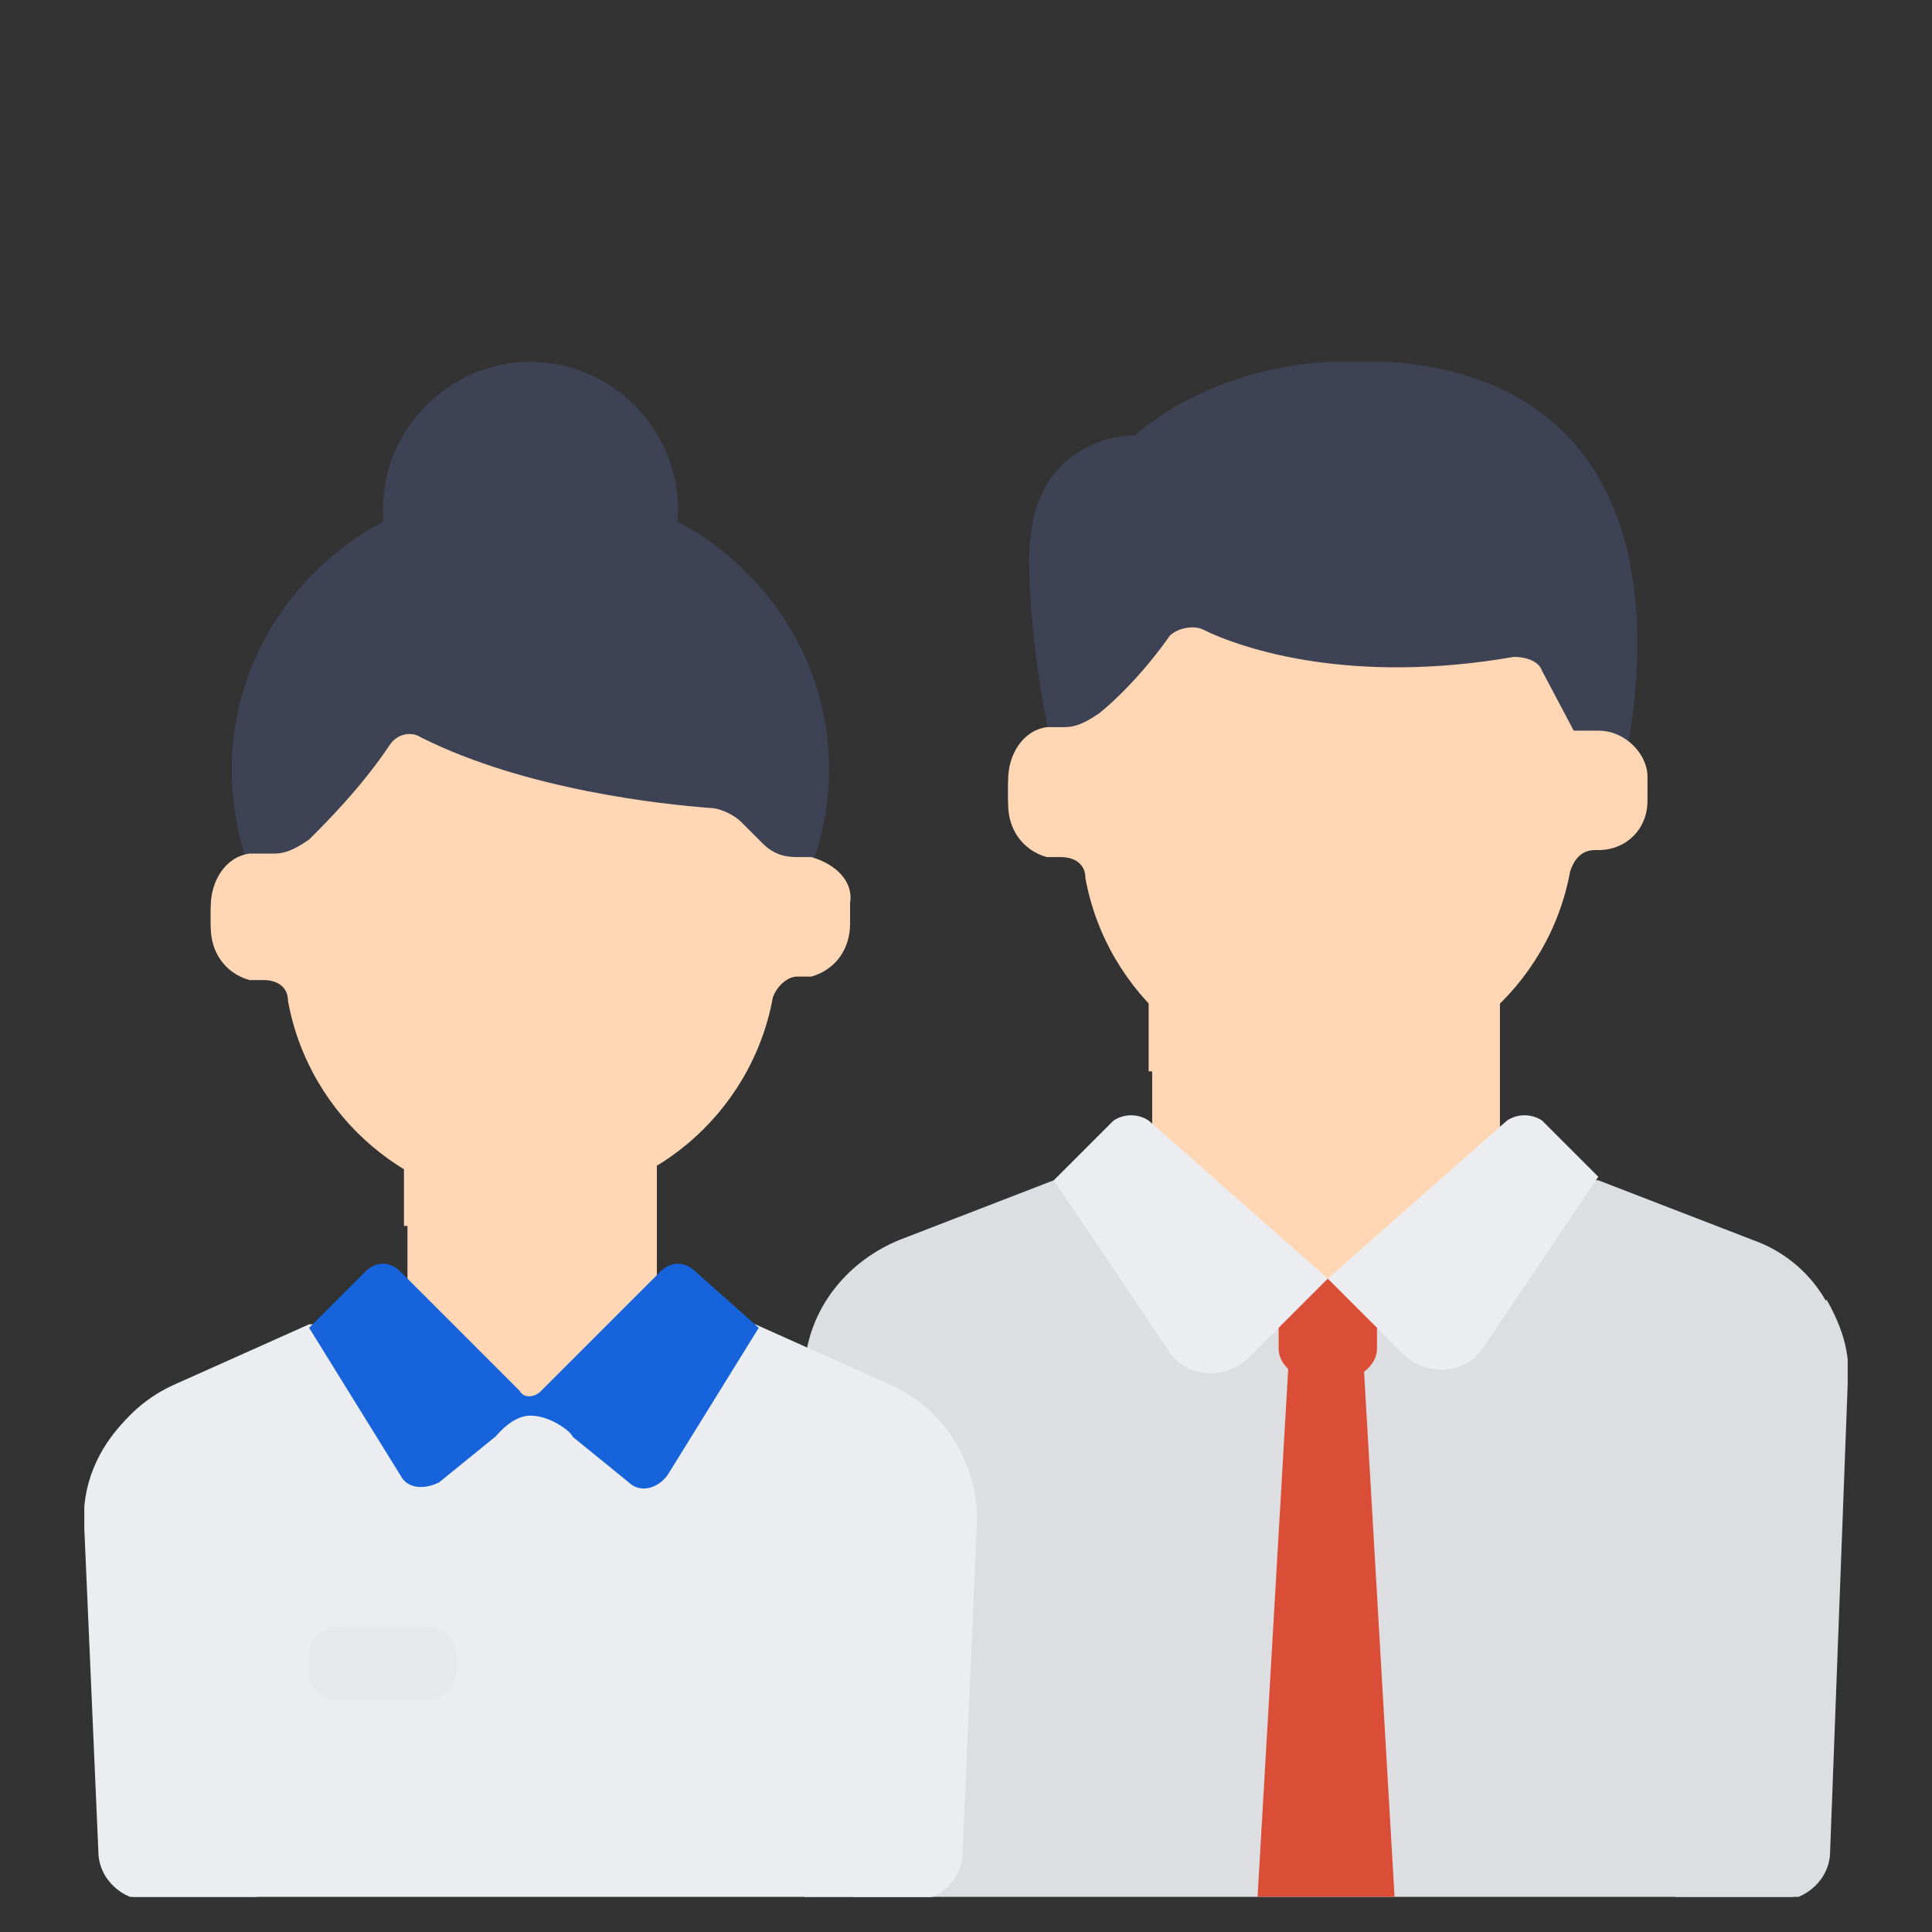 <?xml version="1.0" encoding="UTF-8"?>
<!-- Generator: Adobe Illustrator 26.3.1, SVG Export Plug-In . SVG Version: 6.00 Build 0)  -->
<svg xmlns="http://www.w3.org/2000/svg" xmlns:xlink="http://www.w3.org/1999/xlink" version="1.1" x="0px" y="0px" viewBox="0 0 55 55" style="enable-background:new 0 0 55 55;" xml:space="preserve">
<rect x="0" y="0" width="55" height="55" fill="#333333" stroke="none"/>
<style type="text/css">
	.st0{fill:#33383E;}
	.st1{fill:#07B2ED;}
	.st2{fill:#FFFFFF;}
	.st3{fill:#EBECF1;}
	.st4{fill:#EB6E66;}
	.st5{clip-path:url(#SVGID_00000023959899613073370480000001399434592567957438_);}
	.st6{fill:#466DF7;}
	.st7{fill:#F45F57;}
	.st8{fill:#3D4254;}
	.st9{fill:#1764DC;}
	.st10{fill:#DA4E37;}
	.st11{fill:#3C4354;}
	.st12{fill:#1763DB;}
	.st13{fill:#D94F38;}
	.st14{fill:#FCC621;}
	.st15{clip-path:url(#SVGID_00000009548213103198303460000015859253726874583710_);fill:#3D4254;}
	.st16{clip-path:url(#SVGID_00000009548213103198303460000015859253726874583710_);fill:#D94F38;}
	.st17{clip-path:url(#SVGID_00000009548213103198303460000015859253726874583710_);fill:#DA4E37;}
	.st18{clip-path:url(#SVGID_00000142862940328697111880000008733666054168972674_);fill:#DA4E37;}
	.st19{clip-path:url(#SVGID_00000142862940328697111880000008733666054168972674_);fill:#F0F2F5;}
	.st20{clip-path:url(#SVGID_00000142862940328697111880000008733666054168972674_);fill:#3D4254;}
	.st21{fill:#E5E5E5;}
	.st22{clip-path:url(#SVGID_00000001652465342632736700000010385912284684554411_);fill:#F0C8A6;}
	.st23{clip-path:url(#SVGID_00000001652465342632736700000010385912284684554411_);fill:#3D4254;}
	.st24{clip-path:url(#SVGID_00000001652465342632736700000010385912284684554411_);fill:#FFD7B5;}
	.st25{fill:#F27870;}
	.st26{clip-path:url(#SVGID_00000100351278758180653430000013442269844986372788_);fill:#1763DB;}
	.st27{clip-path:url(#SVGID_00000106837669660530088410000014094556177514028680_);fill:#F0F2F5;}
	.st28{clip-path:url(#SVGID_00000106837669660530088410000014094556177514028680_);fill:#3D4254;}
	.st29{clip-path:url(#SVGID_00000103985904974749745600000007498290047042821048_);fill:#3D4254;}
	.st30{clip-path:url(#SVGID_00000103985904974749745600000007498290047042821048_);fill:#E0E5E8;}
	.st31{clip-path:url(#SVGID_00000103985904974749745600000007498290047042821048_);fill:#DA4E37;}
	.st32{fill:#E0E5E8;}
	.st33{clip-path:url(#SVGID_00000111883667579085952720000001380072437583150497_);fill:#1763DB;}
	.st34{clip-path:url(#SVGID_00000119112532915214981390000016575168674751468190_);fill:#DA4E37;}
	.st35{clip-path:url(#SVGID_00000119112532915214981390000016575168674751468190_);fill:#F5F7FA;}
	.st36{clip-path:url(#SVGID_00000119112532915214981390000016575168674751468190_);fill:#1763DB;}
	.st37{clip-path:url(#SVGID_00000119112532915214981390000016575168674751468190_);fill:#3D4254;}
	.st38{fill:#6B8091;}
	.st39{clip-path:url(#SVGID_00000021114872092029041890000015711003115858291376_);fill:#F0C8A6;}
	.st40{clip-path:url(#SVGID_00000021114872092029041890000015711003115858291376_);fill:#FFD7B5;}
	.st41{fill:#F5FCFF;}
	.st42{fill:#F0F2F5;}
	.st43{clip-path:url(#SVGID_00000047048811003222609680000006437185222263220864_);fill:#F0C8A6;}
	.st44{clip-path:url(#SVGID_00000047048811003222609680000006437185222263220864_);fill:#E6BE9C;}
	.st45{clip-path:url(#SVGID_00000054949271410404340250000005806490436132233900_);fill:#3D4254;}
	.st46{clip-path:url(#SVGID_00000054949271410404340250000005806490436132233900_);fill:#FFFFFF;}
	.st47{clip-path:url(#SVGID_00000127747253458705755700000006968234160955875246_);fill:#D2D4D7;}
	.st48{clip-path:url(#SVGID_00000127747253458705755700000006968234160955875246_);fill:#E6E8EB;}
	.st49{fill:#D2D4D7;}
	.st50{clip-path:url(#SVGID_00000102533627858345729920000009633698527796295323_);fill:#3D4254;}
	.st51{clip-path:url(#SVGID_00000102533627858345729920000009633698527796295323_);fill:#DA4E37;}
	.st52{clip-path:url(#SVGID_00000102533627858345729920000009633698527796295323_);fill:#F0F2F5;}
	.st53{clip-path:url(#SVGID_00000003826136111836932200000013507305002591552926_);fill:#DA4E37;}
	.st54{clip-path:url(#SVGID_00000003826136111836932200000013507305002591552926_);fill:#F0F2F5;}
	.st55{clip-path:url(#SVGID_00000003826136111836932200000013507305002591552926_);fill:#3D4254;}
	.st56{clip-path:url(#SVGID_00000096032110043528599210000001575855400723869316_);fill:#F0C8A6;}
	.st57{clip-path:url(#SVGID_00000096032110043528599210000001575855400723869316_);fill:#3D4254;}
	.st58{clip-path:url(#SVGID_00000096032110043528599210000001575855400723869316_);fill:#FFD7B5;}
	.st59{clip-path:url(#SVGID_00000106114201017546289330000012895703287193983151_);fill:#1763DB;}
	.st60{clip-path:url(#SVGID_00000068673613694692418800000013335765241241223310_);fill:#F0F2F5;}
	.st61{clip-path:url(#SVGID_00000068673613694692418800000013335765241241223310_);fill:#3D4254;}
	.st62{clip-path:url(#SVGID_00000068673613694692418800000013335765241241223310_);fill:#1763DB;}
	.st63{clip-path:url(#SVGID_00000068673613694692418800000013335765241241223310_);fill:#FFFFFF;}
	.st64{clip-path:url(#SVGID_00000075130384101495195980000004550724288632164760_);fill:#DCDEE1;}
	.st65{clip-path:url(#SVGID_00000142883863974572112340000008590422768992744839_);fill:#DA4E37;}
	.st66{fill:#FFD7B5;}
	.st67{clip-path:url(#SVGID_00000044156698914838820500000004757943618528775041_);fill:#FFD7B5;}
	.st68{clip-path:url(#SVGID_00000044156698914838820500000004757943618528775041_);fill:#3D4254;}
	.st69{clip-path:url(#SVGID_00000044156698914838820500000004757943618528775041_);fill:#EBEDF0;}
	.st70{clip-path:url(#SVGID_00000044156698914838820500000004757943618528775041_);fill:#DCDEE1;}
	.st71{clip-path:url(#SVGID_00000054958821980949262420000013529449963156833983_);fill:#FFD7B5;}
	.st72{clip-path:url(#SVGID_00000054958821980949262420000013529449963156833983_);fill:#3D4254;}
	.st73{clip-path:url(#SVGID_00000054958821980949262420000013529449963156833983_);fill:#EBEDF0;}
	.st74{clip-path:url(#SVGID_00000054958821980949262420000013529449963156833983_);fill:#1763DB;}
	.st75{clip-path:url(#SVGID_00000054958821980949262420000013529449963156833983_);fill:#E6E8EB;}
	.st76{clip-path:url(#SVGID_00000063617918000987207220000001000814391342292378_);fill:#3D4254;}
	.st77{clip-path:url(#SVGID_00000063617918000987207220000001000814391342292378_);fill:#FFD7B5;}
	.st78{clip-path:url(#SVGID_00000063617918000987207220000001000814391342292378_);fill:#DCDEE1;}
	.st79{clip-path:url(#SVGID_00000063617918000987207220000001000814391342292378_);fill:#EBEDF0;}
	.st80{clip-path:url(#SVGID_00000173153294205716316290000006089790329349264037_);fill:#DA4E37;}
	.st81{clip-path:url(#SVGID_00000173153294205716316290000006089790329349264037_);fill:#FFD7B5;}
	.st82{clip-path:url(#SVGID_00000173153294205716316290000006089790329349264037_);fill:#DCDEE1;}
	.st83{clip-path:url(#SVGID_00000173153294205716316290000006089790329349264037_);fill:#EBEDF0;}
	.st84{clip-path:url(#SVGID_00000173153294205716316290000006089790329349264037_);fill:#1763DB;}
	.st85{clip-path:url(#SVGID_00000173153294205716316290000006089790329349264037_);fill:#3D4254;}
</style>
<g id="Calque_1">
</g>
<g id="Calque_2">
	<g>
		<g>
			<defs>
				<rect id="SVGID_00000048463947611111384910000018330753358839749561_" x="2.4" y="10.3" width="50.2" height="43.7"></rect>
			</defs>
			<clipPath id="SVGID_00000107578131855621085460000005978426667191095714_">
				<use xlink:href="#SVGID_00000048463947611111384910000018330753358839749561_" style="overflow:visible;"></use>
			</clipPath>
			<path style="clip-path:url(#SVGID_00000107578131855621085460000005978426667191095714_);fill:#DCDEE1;" d="M49.9,35.3l-4.4-1.7     H30l-4.4,1.7c-1.7,0.7-2.8,2.3-2.7,4.1l0.5,13.3c0,0.8,0.7,1.4,1.4,1.4h25.7c0.8,0,1.4-0.6,1.4-1.4l0.5-13.3     C52.7,37.6,51.6,35.9,49.9,35.3"></path>
		</g>
		<polygon class="st10" points="36.7,38.5 35.8,54 39.7,54 38.8,38.5   "></polygon>
		<g>
			<defs>
				<rect id="SVGID_00000162344892796457702140000002816272259778413446_" x="2.4" y="10.3" width="50.2" height="43.7"></rect>
			</defs>
			<clipPath id="SVGID_00000114780466718097958260000005400297950155182503_">
				<use xlink:href="#SVGID_00000162344892796457702140000002816272259778413446_" style="overflow:visible;"></use>
			</clipPath>
			<path style="clip-path:url(#SVGID_00000114780466718097958260000005400297950155182503_);fill:#DA4E37;" d="M38.4,39.2h-1.2     c-0.4,0-0.8-0.4-0.8-0.8v-2h2.8v2C39.2,38.8,38.8,39.2,38.4,39.2"></path>
		</g>
		<rect x="32.8" y="27.9" class="st66" width="9.9" height="8.5"></rect>
		<g>
			<defs>
				<rect id="SVGID_00000042714843139506000810000006832782563614008457_" x="2.4" y="10.3" width="50.2" height="43.7"></rect>
			</defs>
			<clipPath id="SVGID_00000073679950626419073930000017851104494214156473_">
				<use xlink:href="#SVGID_00000042714843139506000810000006832782563614008457_" style="overflow:visible;"></use>
			</clipPath>
			<path style="clip-path:url(#SVGID_00000073679950626419073930000017851104494214156473_);fill:#FFD7B5;" d="M32.8,30.5     c1.4,1,3.1,1.6,4.9,1.6c1.8,0,3.5-0.6,4.9-1.6v-2.6h-9.9V30.5z"></path>
			<path style="clip-path:url(#SVGID_00000073679950626419073930000017851104494214156473_);fill:#3D4254;" d="M37.8,10.3     c-3.5,0.2-5.5,2.1-5.5,2.1s-2.9,0-2.9,3.5c0,2.8,0.7,5.6,0.7,5.6h16.2C47.7,13.8,44.3,9.9,37.8,10.3"></path>
			<path style="clip-path:url(#SVGID_00000073679950626419073930000017851104494214156473_);fill:#3D4254;" d="M33.5,18.6     c-2.6-3.2-1.3-6.2-1.3-6.2s-2.9,0-2.9,3.5c0,2.8,0.7,5.6,0.7,5.6h3.5V18.6z"></path>
			<path style="clip-path:url(#SVGID_00000073679950626419073930000017851104494214156473_);fill:#FFD7B5;" d="M45.5,20.8h-0.7     l-0.9-1.7c-0.1-0.3-0.5-0.4-0.8-0.4c-4.6,0.8-7.7-0.2-8.9-0.8c-0.3-0.1-0.7,0-0.9,0.2c-0.7,1-1.5,1.8-2,2.2     c-0.3,0.2-0.6,0.4-1,0.4H30c0,0,0,0,0,0c-0.1,0-0.2,0-0.2,0c-0.7,0.1-1.1,0.8-1.1,1.5v0.5c0,0.7,0.4,1.3,1.1,1.5     c0.1,0,0.3,0,0.4,0c0.3,0,0.7,0.2,0.7,0.6c0.6,3.3,3.5,5.8,6.9,5.8s6.3-2.5,6.9-5.8c0.1-0.3,0.3-0.6,0.7-0.6h0.1     c0.8,0,1.4-0.6,1.4-1.4v-0.7C46.9,21.5,46.3,20.8,45.5,20.8"></path>
			<path style="clip-path:url(#SVGID_00000073679950626419073930000017851104494214156473_);fill:#FFD7B5;" d="M33.5,23.7v-5.5     c0,0-0.1,0.1-0.1,0.1c-0.7,1-1.5,1.8-2,2.2c-0.3,0.2-0.6,0.4-1,0.4H30h0c-0.1,0-0.2,0-0.2,0c-0.7,0.1-1.1,0.8-1.1,1.5v0.5     c0,0.7,0.4,1.3,1.1,1.5c0.1,0,0.3,0,0.4,0c0.4,0,0.7,0.2,0.7,0.6c0.6,3.3,3.5,5.8,6.9,5.8c0.5,0,0.9-0.1,1.4-0.1     C36,29.9,33.5,27.1,33.5,23.7"></path>
			<path style="clip-path:url(#SVGID_00000073679950626419073930000017851104494214156473_);fill:#EBEDF0;" d="M37.8,36.4l-5.1-4.5     c-0.3-0.2-0.7-0.2-1,0L30,33.6l3.3,4.9c0.5,0.7,1.5,0.8,2.2,0.2L37.8,36.4z"></path>
			<path style="clip-path:url(#SVGID_00000073679950626419073930000017851104494214156473_);fill:#EBEDF0;" d="M37.8,36.4l5.1-4.5     c0.3-0.2,0.7-0.2,1,0l1.6,1.6l-3.3,4.9c-0.5,0.7-1.5,0.8-2.2,0.2L37.8,36.4z"></path>
			<path style="clip-path:url(#SVGID_00000073679950626419073930000017851104494214156473_);fill:#DCDEE1;" d="M48.9,40.1L52,37     c0.4,0.7,0.7,1.5,0.6,2.4l-0.5,13.3c0,0.8-0.7,1.4-1.4,1.4h-3V43.1C47.7,42,48.1,40.9,48.9,40.1"></path>
			<path style="clip-path:url(#SVGID_00000073679950626419073930000017851104494214156473_);fill:#DCDEE1;" d="M30.8,44.8h3.3     c0.4,0,0.8-0.4,0.8-0.8v-0.5c0-0.4-0.4-0.8-0.8-0.8h-3.3c-0.4,0-0.8,0.4-0.8,0.8V44C30,44.5,30.4,44.8,30.8,44.8"></path>
			<path style="clip-path:url(#SVGID_00000073679950626419073930000017851104494214156473_);fill:#EBEDF0;" d="M25.3,39.4l-3.8-1.7     H8.8l-3.8,1.7c-1.6,0.7-2.6,2.3-2.5,4.1l0.4,9.2c0,0.8,0.7,1.4,1.4,1.4H26c0.8,0,1.4-0.6,1.4-1.4l0.4-9.2     C27.9,41.7,26.9,40.1,25.3,39.4"></path>
		</g>
		<rect x="11.6" y="32.8" class="st66" width="7.1" height="7.1"></rect>
		<g>
			<defs>
				<rect id="SVGID_00000057863290333103087840000014133837659832076445_" x="2.4" y="10.3" width="50.2" height="43.7"></rect>
			</defs>
			<clipPath id="SVGID_00000130625600249399508830000015882040403035150477_">
				<use xlink:href="#SVGID_00000057863290333103087840000014133837659832076445_" style="overflow:visible;"></use>
			</clipPath>
			<path style="clip-path:url(#SVGID_00000130625600249399508830000015882040403035150477_);fill:#FFD7B5;" d="M11.6,34.9     c1.1,0.5,2.3,0.8,3.5,0.8c1.3,0,2.4-0.3,3.5-0.8v-2h-7.1V34.9z"></path>
			<path style="clip-path:url(#SVGID_00000130625600249399508830000015882040403035150477_);fill:#3D4254;" d="M15.1,10.3     c2.3,0,4.2,1.9,4.2,4.2c0,2.3-1.9,4.2-4.2,4.2s-4.2-1.9-4.2-4.2C10.9,12.2,12.8,10.3,15.1,10.3"></path>
			<path style="clip-path:url(#SVGID_00000130625600249399508830000015882040403035150477_);fill:#3D4254;" d="M15.1,13.8     c4.7,0,8.5,3.6,8.5,8.1c0,4.5-3.8,8.1-8.5,8.1s-8.5-3.6-8.5-8.1C6.6,17.4,10.4,13.8,15.1,13.8"></path>
			<path style="clip-path:url(#SVGID_00000130625600249399508830000015882040403035150477_);fill:#3D4254;" d="M12.3,23     c-2.8-2.8-3.2-5.3-3.2-6.8c-1.5,1.5-2.5,3.5-2.5,5.7c0,1.5,0.4,3,1.2,4.2L12.3,23z"></path>
			<path style="clip-path:url(#SVGID_00000130625600249399508830000015882040403035150477_);fill:#FFD7B5;" d="M23.1,24.4     c-0.1,0-0.4,0-0.4,0c-0.4,0-0.7-0.1-1-0.4l-0.6-0.6c-0.2-0.2-0.6-0.4-0.9-0.4C18.9,22.9,15,22.5,12,21c-0.3-0.2-0.7-0.1-0.9,0.2     c-0.8,1.2-1.8,2.2-2.3,2.7c-0.3,0.2-0.6,0.4-1,0.4H7.3l0,0c-0.1,0-0.2,0-0.2,0c-0.7,0.1-1.1,0.8-1.1,1.5v0.5     c0,0.7,0.4,1.3,1.1,1.5c0.1,0,0.3,0,0.4,0c0.4,0,0.7,0.2,0.7,0.6c0.6,3.3,3.5,5.8,6.9,5.8s6.3-2.5,6.9-5.8     c0.1-0.3,0.4-0.6,0.7-0.6c0.1,0,0.3,0,0.4,0c0.7-0.2,1.1-0.8,1.1-1.5v-0.6C24.3,25.1,23.8,24.6,23.1,24.4"></path>
			<path style="clip-path:url(#SVGID_00000130625600249399508830000015882040403035150477_);fill:#FFD7B5;" d="M10.9,27.2v-5.6     c-0.7,1.1-1.6,1.9-2.1,2.4c-0.3,0.2-0.6,0.4-1,0.4H7.3l0,0c-0.1,0-0.2,0-0.2,0c-0.7,0.1-1.1,0.8-1.1,1.5v0.5     c0,0.7,0.4,1.3,1.1,1.5c0.1,0,0.3,0,0.4,0c0.4,0,0.7,0.2,0.7,0.6c0.6,3.3,3.5,5.8,6.9,5.8c0.5,0,0.9-0.1,1.4-0.1     C13.3,33.4,10.9,30.6,10.9,27.2"></path>
			<path style="clip-path:url(#SVGID_00000130625600249399508830000015882040403035150477_);fill:#EBEDF0;" d="M6.2,43.5l-2.6-3.1     c-0.8,0.8-1.3,1.9-1.2,3.1l0.4,9.2c0,0.8,0.7,1.4,1.4,1.4h3.1v-7.4C7.3,45.5,6.9,44.3,6.2,43.5"></path>
			<path style="clip-path:url(#SVGID_00000130625600249399508830000015882040403035150477_);fill:#EBEDF0;" d="M24,43.5l2.6-3.1     c0.8,0.8,1.3,1.9,1.2,3.1l-0.4,9.2c0,0.8-0.7,1.4-1.4,1.4h-3.1v-7.4C22.9,45.5,23.3,44.3,24,43.5"></path>
			<path style="clip-path:url(#SVGID_00000130625600249399508830000015882040403035150477_);fill:#1763DB;" d="M19.8,36.2     c-0.3-0.3-0.7-0.3-1,0l-3.4,3.4c-0.2,0.2-0.5,0.2-0.6,0l-3.4-3.4c-0.3-0.3-0.7-0.3-1,0l-1.6,1.6l2.6,4.2c0.2,0.4,0.7,0.4,1.1,0.2     l1.6-1.3c0.1-0.1,0.5-0.6,1-0.6c0.6,0,1.2,0.5,1.2,0.6l1.6,1.3c0.3,0.3,0.8,0.2,1.1-0.2l2.6-4.2L19.8,36.2z"></path>
			<path style="clip-path:url(#SVGID_00000130625600249399508830000015882040403035150477_);fill:#E6E8EB;" d="M9.6,48.4h2.6     c0.4,0,0.8-0.4,0.8-0.8v-0.5c0-0.4-0.4-0.8-0.8-0.8H9.6c-0.4,0-0.8,0.4-0.8,0.8v0.5C8.8,48,9.1,48.4,9.6,48.4"></path>
		</g>
	</g>
</g>
</svg>

